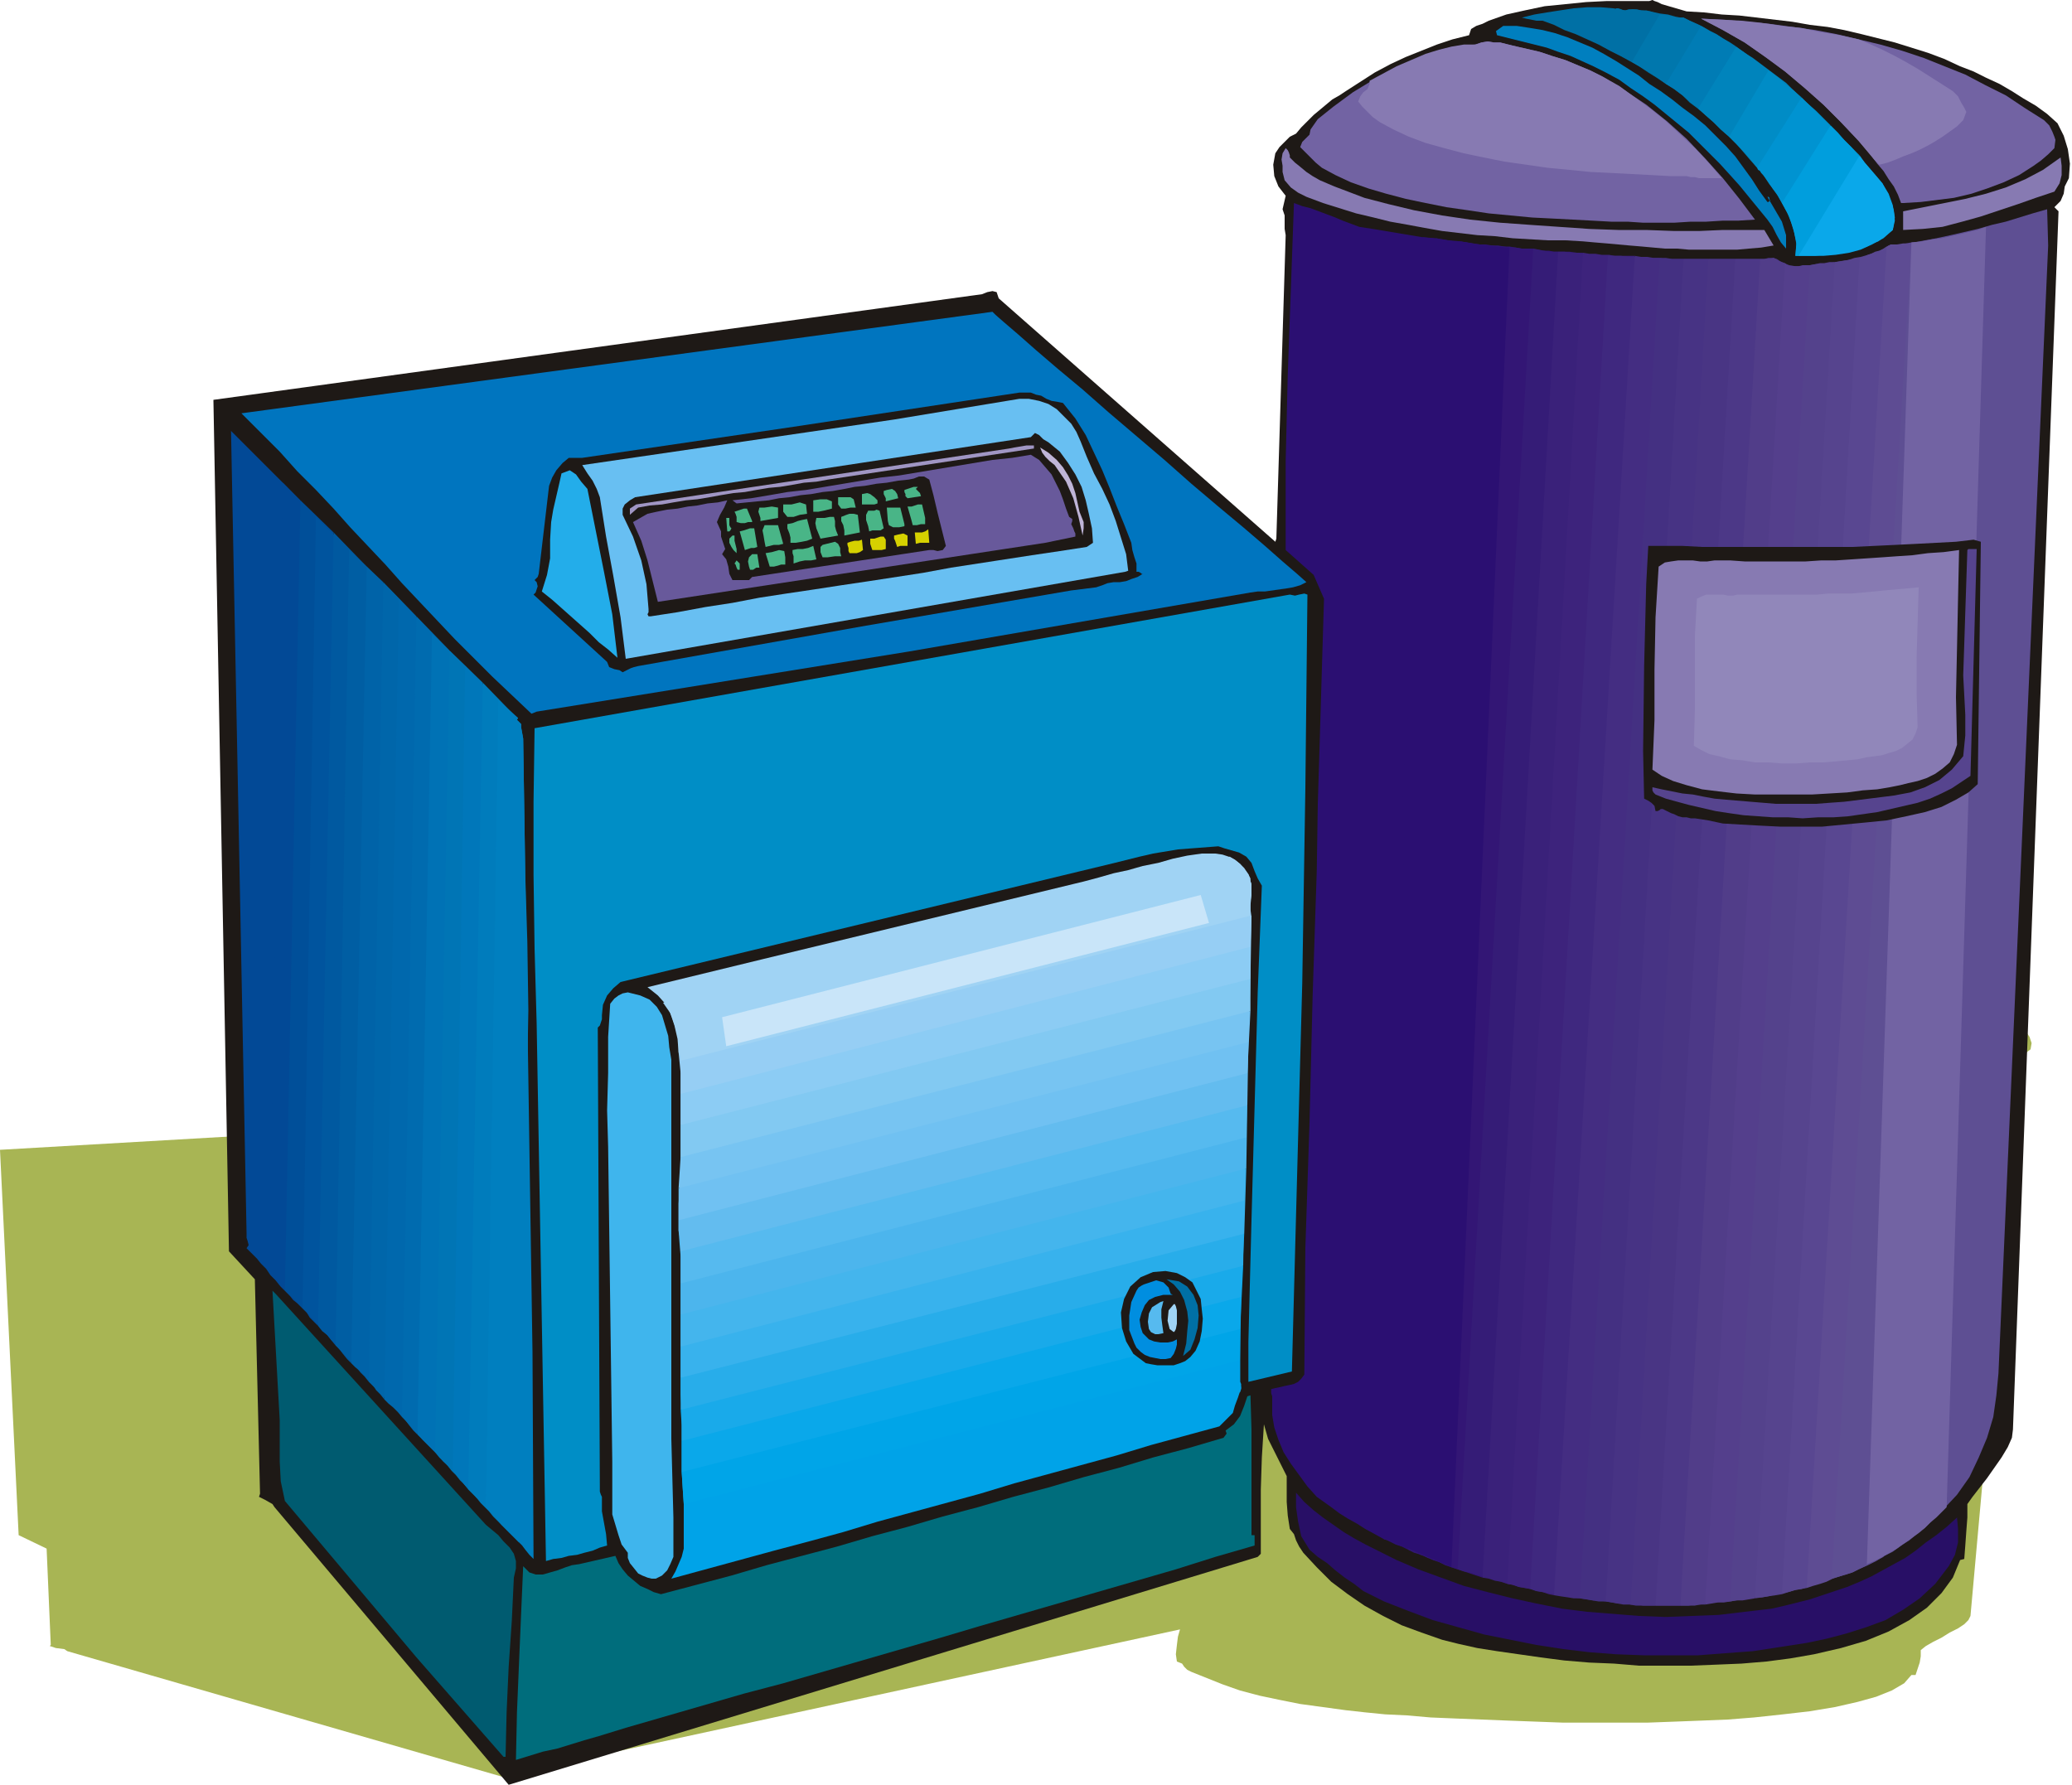 <svg xmlns="http://www.w3.org/2000/svg" fill-rule="evenodd" height="1.723in" preserveAspectRatio="none" stroke-linecap="round" viewBox="0 0 2000 1723" width="192"><style>.pen1{stroke:none}.brush3{fill:#1e1916}.brush4{fill:#0070a5}.brush11{fill:#0aa8ea}.brush12{fill:#007fbf}.brush13{fill:#7263a3}.brush14{fill:#877ab2}.brush15{fill:#2b0f72}.brush31{fill:#56448e}.brush34{fill:#5e4f93}.brush36{fill:#024996}.brush54{fill:#49b587}.brush58{fill:#00a3e8}.brush65{fill:#56baef}.brush72{fill:#a0d3f4}</style><path class="pen1" style="fill:#a8b554" d="m1530 936 27 5h19l18 1h19l18 1 19 1h18l19 2 18 1 18 1 19 2 17 1 18 2 18 2 17 3 17 2 17 3 14 2 13 3 14 3 13 3 13 4 12 3 12 4 12 4 6 6 4 6 2 6-1 6-4 3-1 3-3 4-6 3 4 1-48 533-2 4-4 4-6 4-8 4-8 5-8 4-7 4-5 4v6l-1 6-2 6-2 6h-4l-7 8-12 7-15 6-18 5-22 5-24 4-26 3-28 3-25 2-25 1-26 1-27 1h-81l-27-1-27-1-25-1-25-1-24-1-23-2-21-1-20-2-18-2-22-3-22-3-20-4-19-4-19-5-17-6-15-6-15-6-4-2-3-3-2-3-5-2-1-7 1-9 1-8 2-7-655 142-419-121-3-2-8-1-6-2 1-1-4-93-27-13-18-372 812-47h6l6-1 4 1 2 3 292 105h1l10-134-1-3v-5l-2-3 3-6-7-4-4-4-1-5 2-5 4-2 5-3 5-2 7-2 6-3 6-2 6-3 7-2 7-2 7-2 7-2 7-2 15-4 16-4 16-4 16-3 16-3 16-2 17-2 17-2 3-3 6-2 6-1 5-1 10-1 10-2 11-1 10-1 11-1h11l10-1 11-1h22l11-1h64l3 1z"/><path class="pen1 brush3" d="m1604 4 24 7 17 1 17 2 17 1 17 2 17 2 17 2 17 3 17 2 16 3 17 4 16 4 16 4 16 5 16 5 16 6 15 7 13 5 12 6 13 6 12 7 11 7 12 7 11 8 10 9 6 12 4 13 2 14-1 14-4 8-1 7-3 7-6 6 4 4-44 1176-1 8-4 9-6 10-7 10-7 10-7 9-7 9-5 7v13l-1 13-1 14-1 13-4 1-7 17-11 15-14 14-17 12-20 11-22 9-24 7-26 6-23 4-23 3-24 2-24 1-25 1h-50l-24-2-24-1-24-2-23-3-21-3-21-3-19-3-18-4-16-4-20-7-19-7-18-9-18-10-16-11-16-12-14-14-13-14-4-6-3-6-2-6-4-5-2-13-1-13v-25l-6-12-6-12-6-12-4-14-2 32-1 31v62l-3 3-723 220-226-268-2-3-7-4-6-3 1-3-5-207-25-27-15-822 742-102 5-2 5-1 4 1 2 6 267 235 1-3 9-293-1-6v-13l-2-6 3-13-7-9-4-10-1-11 2-11 4-6 5-5 5-5 6-3 5-6 6-6 6-6 6-5 6-5 6-5 7-4 6-4 14-9 14-9 15-8 15-7 15-6 15-6 15-5 16-4 2-6 5-3 6-2 6-3 17-6 18-4 19-4 20-2 20-2 20-1h41l3-1 2 1 3 1 4 2z"/><path class="pen1 brush4" d="m1602 14-27 46-11-6-10-5-11-6-11-5-11-5-11-4-10-5-11-4h-6l-5-1-5-1-4-1 12-3 12-2 13-2 13-2 13-1h13l12 1 12 2 3-1h8l4 1h5l4 1 5 2 4 1z"/><path class="pen1 brush4" d="m1540 41 20-33h2l3 1 2 1h2l7-1 8 1 9 1 9 2 8 1 7 2 5 1h3l4 2 4 2 4 2 5 2-34 56-9-6-8-5-9-6-8-5-9-5-8-4-9-5-8-4z"/><path class="pen1" style="fill:#0077ad" d="m1575 60 27-46 9 1 7 2h7l6 3 7 3 6 3 7 4 6 3 6 4 7 4 6 4-37 60-8-6-7-7-8-6-8-5-8-6-8-5-8-5-9-5z"/><path class="pen1" style="fill:#007cb5" d="m1608 81 34-56 8 5 8 4 8 5 9 6 8 5 8 6 8 6 8 6-38 64-8-7-7-7-8-7-7-7-8-6-7-6-8-6-8-5z"/><path class="pen1" style="fill:#0084bc" d="m1639 105 37-60 8 6 8 5 8 6 8 6 8 6 8 6 7 7 8 7-43 68-7-8-6-7-7-8-7-7-8-7-7-7-8-7-7-6z"/><path class="pen1" style="fill:#008cc6" d="m1669 132 38-64 8 6 8 7 8 6 7 7 7 6 8 7 7 7 7 7-47 75-4-7-5-7-4-7-5-6-4-5-4-5-4-5-4-5-4-4-5-5-4-4-4-4z"/><path class="pen1" style="fill:#0093d1" d="m1696 162 43-68 7 7 7 7 7 7 7 7 7 7 7 7 7 7 7 7-59 97h-3l1-11-2-11-3-10-4-10-5-9-5-9-7-9-6-9-2-2-1-2-2-1-1-2z"/><path class="pen1" style="fill:#009edd" d="m1720 196 47-75 7 7 6 7 7 7 6 7 6 7 6 7 6 7 6 7 1 2 1 2 1 2 1 2-37 58-6 1-7 1-6 1h-6l-7 1h-19l1-13-3-13-4-12-7-13z"/><path class="pen1 brush11" d="m1736 247 59-97 5 7 6 7 6 7 5 6 6 10 4 11 2 12-2 12-9 8-11 6-11 5-11 3-13 2-12 1h-24z"/><path class="pen1 brush11" d="m1784 243 37-58 4 9 3 9 1 10-2 9-5 4-4 3-5 4-6 2-5 3-6 2-6 2-6 1z"/><path class="pen1 brush12" d="M1706 195h1l1-1 1-1h-1v-2l-1-1h-1l7 12 7 12 4 13v13l-5-6-4-7-4-8-5-7-9-11-9-11-9-11-9-10-10-11-10-10-10-10-10-10-11-9-11-9-11-9-11-8-12-8-11-8-13-7-12-6-11-5-11-5-12-4-11-4-12-3-12-3-12-3-12-3-1-4 7-5h13l13 2 12 2 12 3 12 4 12 5 12 5 11 6 12 7 11 7 11 7 10 8 11 7 11 8 10 8 11 8 11 9 10 10 10 10 9 10 8 11 8 11 7 11 8 11z"/><path class="pen1 brush13" d="m1973 116 5 5 3 6 2 5 1 3-1 8-6 6-7 6-7 5-14 9-15 7-16 6-15 5-17 4-16 2-16 2-17 1h-2l-3-8-4-8-5-7-5-8-6-7-6-8-6-7-6-7-17-18-17-17-18-16-19-16-19-14-20-14-21-12-21-11 22 1 22 2 22 2 22 3 22 3 21 4 21 5 21 5 21 6 21 7 20 8 20 8 19 10 20 10 18 12 19 12z"/><path class="pen1 brush14" d="m1885 88 5 5 3 6 3 5 2 4-3 8-6 6-7 5-7 5-8 5-7 4-8 4-7 3-8 3-7 3-8 3-8 2-5-5-5-6-5-6-5-6-17-18-17-17-18-16-19-16-19-14-20-14-21-12-21-11 19 1 20 1 19 2 20 3 19 2 18 4 19 3 18 4 12 5 11 5 12 6 11 6 12 7 11 7 11 7 11 7z"/><path class="pen1 brush13" d="m1255 142 2-5 4-4 3-3 1-5 7-10 15-12 19-14 23-14 25-13 25-10 24-7 21-2 6-2 6-1 6 1h6l12 3 13 3 13 3 12 4 13 4 12 5 12 5 12 6 21 13 21 14 20 16 19 17 18 19 17 19 16 20 15 20-16 1h-15l-16 1h-15l-16 1h-30l-15-1h-16l-18-1-19-1-19-1-20-1-21-2-21-2-20-3-21-3-20-4-19-4-19-5-17-5-17-6-15-7-13-7-6-5-5-5-5-5-5-5z"/><path class="pen1 brush14" d="m1311 98 2-5 3-4 4-3 2-5v-3l13-7 13-7 14-6 14-6 13-4 12-3 12-2h11l6-2 6-1 6 1h6l12 3 13 3 13 3 12 4 13 4 12 5 12 5 12 6 16 9 15 11 15 11 15 12 14 13 14 13 13 14 13 15h-22l-4-1h-4l-4-1h-16l-18-1-19-1-20-1-20-1-20-2-21-2-21-3-21-3-20-4-19-4-19-5-18-5-16-6-15-7-13-7-7-5-5-5-5-5-4-5zm392 124 9 15-12 2-12 1-11 1h-47l-11-1h-12l-11-1-11-1-12-1-11-1-11-1-12-1-11-1-17-1h-17l-17-1-17-1-17-2-17-1-17-2-17-2-17-3-16-3-17-3-16-4-17-4-16-5-16-5-16-6-8-4-7-5-6-7-2-8v-6l-1-6 1-6 3-5 2 2 1 2 1 3v2l5 5 5 4 6 5 6 4 7 4 7 3 7 3 8 3 21 8 23 6 25 6 27 5 27 4 29 3 28 2 29 2 29 2 28 1h27l27 1h24l23-1h40zm280-37-18 6-17 6-18 6-18 6-18 5-19 5-19 2-19 1v-18l20-4 20-4 20-4 20-5 19-6 19-8 17-9 17-12 1 8v9l-2 8-5 8z"/><path class="pen1 brush15" d="m1410 233-74 1253-9-5-9-5-8-5-9-5-8-5-8-6-7-5-7-5-9-10-8-11-8-11-7-11-5-12-4-12-2-12v-18l-1-3v-4l4-1 5-1 4-1 5-1 4-1 4-2 3-3 3-4 1-122 4-121 3-122 4-121 1-65 2-65 2-67 2-66-10-23-27-24v-86l2-83 3-83 3-83 8 3 8 2 8 3 8 3 8 3 7 3 8 3 8 3 13 2 12 2 12 2 12 2 12 2 13 1 12 2 12 1z"/><path class="pen1 brush15" d="m1312 1472 74-1242 6 1 5 1 6 1h6l6 1 6 1 7 1 6 1-75 1259-6-3-6-2-6-3-5-3-6-3-6-3-6-3-6-4z"/><path class="pen1" style="fill:#2d1172" d="m1336 1486 74-1253 6 1 6 1 6 1h6l6 1 6 1h6l6 1-75 1267-6-3-6-2-6-3-5-2-6-3-6-2-6-3-6-2z"/><path class="pen1" style="fill:#301675" d="m1359 1496 75-1259h12l6 1h5l6 1 6 1h11l-73 1275-6-2-5-3-6-2-6-2-6-2-6-3-7-2-6-3z"/><path class="pen1" style="fill:#331675" d="m1383 1506 75-1267h5l5 1h5l5 1h6l5 1h6l5 1h4l-73 1280-6-2-6-2-6-2-6-2-6-2-6-2-6-3-6-2z"/><path class="pen1" style="fill:#351c77" d="m1407 1515 73-1275 5 1 5 1 5 1h20l7 1h6l-73 1285-6-2-6-2-6-2-6-1-6-2-6-2-6-1-6-2z"/><path class="pen1" style="fill:#3a217a" d="m1431 1523 73-1280h6l7 1h6l6 1 6 1h6l5 1h6l-75 1287-5-1-6-1-5-2-6-1-6-2-6-1-6-2-6-1z"/><path class="pen1" style="fill:#3d237c" d="m1455 1529 73-1285 6 1h6l6 1h7l6 1h19l-78 1293-5-1-6-2-6-1-5-2-6-1-6-1-6-2-5-1z"/><path class="pen1" style="fill:#3f287f" d="m1477 1534 75-1287h13l6 1h12l6 1h13l-77 1294-6-1-5-1-6-1-6-1-6-1-6-1-7-1-6-2z"/><path class="pen1" style="fill:#442d82" d="m1500 1540 78-1293 6 1h6l6 1h6l5 1h18l-75 1296-6-1h-6l-6-1-7-1h-6l-6-1-7-1-6-1z"/><path class="pen1" style="fill:#443082" d="m1525 1543 77-1294h6l6 1h35l-75 1299-6-1h-6l-6-1-6-1h-7l-6-1-6-1-6-1z"/><path class="pen1" style="fill:#473384" d="m1550 1546 75-1296h50l-77 1300h-19l-6-1h-6l-6-1-5-1-6-1z"/><path class="pen1" style="fill:#493584" d="m1574 1549 75-1299h50l-77 1300h-36l-6-1h-6z"/><path class="pen1" style="fill:#4c3887" d="m1598 1550 77-1300h28l4-1h5l3 1 3 2 2 1 3 1-77 1295h-11l-5 1h-32z"/><path class="pen1" style="fill:#513d89" d="m1622 1550 77-1300h9l4-1 5 3 5 2 5 2 6 1h3l4-1h7l-77 1290h-7l-8 1-7 1-7 1-5 1h-14z"/><path class="pen1" style="fill:#543f8c" d="m1646 1549 77-1295 2 2 3 1h10l5-1h4l5-1 5-1h4l5-1h5l-77 1290-6 1-6 1h-6l-6 1-6 1h-6l-6 1-6 1z"/><path class="pen1" style="fill:#54428c" d="m1670 1546 77-1290 6-1h7l6-1 6-1 6-1 6-1 5-1 6-1-75 1290-6 1-7 1-6 1h-6l-6 1-6 1-7 1-6 1z"/><path class="pen1 brush31" d="m1694 1543 77-1290 6-1 7-1 6-2 6-1 7-2 6-2 6-2 6-3-77 1294-6 1-6 1-6 2-6 1-6 1-7 2-6 1-7 1z"/><path class="pen1" style="fill:#594791" d="m1720 1539 75-1290 4-1 4-2 3-1 4-2 4-1 4-2 3-2 4-2h10l5-1 5-1-77 1290-6 2-5 2-6 2-6 2-6 2-6 1-7 2-6 2z"/><path class="pen1" style="fill:#5e4c93" d="m1744 1533 77-1294 1-1 1-1h1l1-1h6l6-1h5l6-1 5-1 5-1 6-1 5-1-75 1285-6 3-7 2-6 2-6 2-6 3-6 2-7 2-6 2z"/><path class="pen1 brush34" d="m1768 1524 77-1290h6l7-1 6-1 6-1 6-1 6-1 6-2 5-1-75 1277-6 3-6 3-6 3-6 3-6 3-6 2-7 2-7 2z"/><path class="pen1 brush34" d="m1794 1515 75-1285 14-3 13-3 13-3 14-4 13-3 13-4 13-4 14-4 1 35-48 1089-2 21-3 21-6 20-8 19-9 19-12 17-15 16-16 16-8 6-7 6-8 5-8 6-8 4-8 5-8 4-9 4z"/><path class="pen1 brush13" d="m1845 234-43 1276 7-3 8-4 7-4 7-4 7-5 7-5 7-5 6-5 5-5 6-5 5-5 5-5 38-1236-8 3-9 2-8 2-9 2-9 2-9 1-10 2-10 1z"/><path class="pen1 brush15" d="m1373 229-38 1256 1 1h3l62 27 56-1274-11-1-10-1-11-1-10-2-11-1-10-1-11-2-10-1z"/><path class="pen1" style="fill:#0075bf" d="m1261 562-6 3-7 2-6 1-7 1-7 1-7 1h-7l-7 1-330 57-359 58-5 2-19-18-19-18-18-18-18-18-17-18-17-18-17-18-16-18-17-18-17-18-16-18-17-18-18-18-17-19-18-18-19-19 725-98 3 3 8 7 14 12 17 15 21 18 24 20 25 22 27 23 27 23 26 23 26 22 24 20 21 18 17 15 14 12 9 8z"/><path class="pen1 brush36" d="m290 483-15 763-5-5-4-5-5-5-4-6-5-5-4-5-5-5-5-5 2-3-1-4-1-3v-4l-15-775 67 67z"/><path class="pen1 brush36" d="m260 1229 13-763 32 33-13 764-4-4-5-4-4-5-4-4-4-4-3-5-4-4-4-4z"/><path class="pen1" style="fill:#004f99" d="m275 1246 15-763 32 31-15 766-4-4-4-4-3-5-4-4-4-4-4-5-5-4-4-4z"/><path class="pen1" style="fill:#00549e" d="m292 1263 13-764 32 32-13 768-4-5-4-5-4-4-4-5-4-4-4-5-4-4-4-4z"/><path class="pen1" style="fill:#0059a0" d="m307 1280 15-766 32 33-15 769-4-4-4-5-3-4-4-5-4-4-4-5-5-4-4-5z"/><path class="pen1" style="fill:#005ea3" d="m324 1299 13-768 33 31-14 772-4-5-4-4-4-5-4-4-4-5-4-4-4-4-4-4z"/><path class="pen1" style="fill:#0063a8" d="m339 1316 15-769 31 31-14 773-4-5-4-4-3-5-4-4-4-5-4-4-5-4-4-4z"/><path class="pen1" style="fill:#06a" d="m356 1334 14-772 32 33-14 772-4-4-4-4-4-4-4-5-4-4-4-4-4-4-4-4z"/><path class="pen1" style="fill:#0068ad" d="m371 1351 14-773 32 34-14 773-4-4-4-5-3-4-4-4-4-5-4-4-5-4-4-4z"/><path class="pen1" style="fill:#006baf" d="m388 1367 14-772 32 33-14 774-4-4-4-4-4-4-4-5-4-4-4-5-4-4-4-5z"/><path class="pen1" style="fill:#0072b5" d="m403 1385 14-773 32 31-12 776-4-4-5-4-4-4-4-5-4-4-4-4-5-5-4-4z"/><path class="pen1" style="fill:#0075b5" d="m420 1402 14-774 32 31-14 779-4-5-4-4-4-5-4-4-4-5-4-4-4-5-4-4z"/><path class="pen1" style="fill:#0077ba" d="m437 1419 12-776 32 33-12 779-4-5-5-4-4-5-4-4-4-4-3-5-4-4-4-5z"/><path class="pen1" style="fill:#007cbc" d="m452 1438 14-779 32 33-14 780-4-4-4-4-4-5-4-4-4-4-4-5-4-4-4-4z"/><path class="pen1 brush12" d="m469 1455 12-779 19 17-1 2 2 2 2 2v3l2 11 1 66 1 65 2 65 1 66-9 514-4-4-5-5-4-4-4-4-4-5-3-4-4-4-4-4z"/><path class="pen1 brush12" d="m484 1472 14-780 2 1-1 2 2 2 2 2v3l2 11 3 197 3 198 3 198 1 199-4-4-4-5-3-4-4-4-4-4-4-4-4-4-4-4z"/><path class="pen1 brush3" d="M1097 552h2l2 1 1 1h1l-5 3-6 2-5 2-6 1h-6l-6 1-5 2-6 2-24 3-198 34-220 39-4 1-3 1-4 2-4 2-3-2-5-1-5-2-2-5-71-65 2-2 1-3 1-3-1-4-2-2 1-1 2-2 1-3 10-85 3-8 4-7 6-7 6-5h13l204-30 218-33h11l5 2 5 1 5 3 5 2 6 1 5 1 12 15 10 16 8 17 8 17 7 17 7 18 7 17 7 18 1 7 2 7 2 6v8z"/><path class="pen1" style="fill:#68bff2" d="m1089 551-3 1-482 84-5-40-7-40-7-38-6-38-3-8-4-8-5-7-5-8 301-44 121-20h9l10 2 9 3 8 5 7 7 7 7 5 8 4 9 6 15 7 16 8 15 7 15 6 16 5 16 5 16 2 16z"/><path class="pen1 brush3" d="m1012 427 11 9 8 11 7 11 6 12 4 13 3 13 3 14 1 14-6 4-26 4-27 4-26 4-26 4-26 4-27 5-26 4-26 4-27 4-26 4-27 4-26 4-26 5-26 4-27 5-26 4h-2l-1-2 1-2v-3l-2-24-5-23-8-23-10-21v-6l2-4 5-4 5-3 382-58 4-4 4 2 4 4 5 3z"/><path class="pen1" style="fill:#a096c4" d="m616 490-8 7v-6l6-4 360-54 5-1 6-1 6-1h7v3l-199 30-11 2-12 1-11 2-12 2-11 1-12 2-11 2-11 1-12 2-11 2-12 2-11 1-12 2-11 2-12 1-11 2z"/><path class="pen1" style="fill:#bfb5d8" d="m1042 494 2 5 2 5v6l-1 7-4-18-5-18-7-16-11-16-5-4-4-4-3-4-2-5 8 5 8 7 6 7 5 8 4 8 3 9 2 9 2 9z"/><path class="pen1" style="fill:#23adea" d="m567 472 8 40 8 40 8 41 5 42-9-8-9-7-9-9-9-8-9-8-9-8-9-8-10-8 5-16 3-16v-18l1-17 2-12 3-13 3-13 2-9 8-3 6 4 5 7 6 7z"/><path class="pen1" style="fill:#68599b" d="m1032 499 3 2v2l-1 3 1 2 1 2 1 3 1 2v3l-29 6-374 57-5-20-5-20-6-19-8-18 14-8 9-2 10-2 10-1 10-2 9-1 10-2 10-1 9-2-3 7-4 7-3 7 4 9v5l2 6 2 6-3 5 4 5 2 7 1 7 3 6h16l3-3 171-26h4l4 1 5-1 3-4-4-16-4-16-4-17-4-15-5-3h-5l-5 2-5 1-10 1-11 2-10 1-11 2-10 1-10 2-11 2-10 1-11 2-10 1-11 2-10 1-10 2-11 1-10 1-10 1-4-3 18-2 18-3 17-3 18-2 18-3 18-3 18-3 18-3 18-2 18-3 18-3 18-3 18-3 18-3 19-2 18-3 8 5 6 7 6 7 4 8 4 8 3 8 3 9 3 8z"/><path class="pen1 brush54" d="m886 470-2 2 2 2 2 2 1 3-13 2-2-2v-2l-1-2v-2l3-1 3-1 3-1h4zm-19 11-12 3v-3l-2-4v-3l3-1 5-1 3 2 2 3 1 4zm-20 2v3l-3 1h-12v-10l5-1 3 1 4 3 3 3zm-22 3 1 4h-5l-5 1h-4l-3-4v-7h12l3 2 1 4zm-22 5-4 1-4 1-5 1h-5v-11l7-1h6l5 2v7zm-24 5-7 1-6 2h-6l-4-5v-7h8l8-2 6 2 1 9zm-28 1v3l-17 3v-3l-1-3-1-3 1-4h5l7-1 6 1v7zm-25 6v1h-4l-3 1h-4l-4-1v-5l-1-3-1-2 3-1 3-1 3-1h3l5 12zm167-3v6h-4l-4 1h-4l-1-4-4-14h4l3-1 3-1h4l3 13zm-20 6v2l-5 1h-6l-4-2-1-4-1-13h13l4 16zm-20 4-3 2h-8l-3 1-1-5-2-6v-5l2-4h6l2-1 3 1 4 17zm-149-3 1 2 1 1-1 2-1 1h-2l-1-13h3v7zm126 7-15 3v-5l-1-5-2-4v-4l5-2 3-1h4l4 1 2 17zm-21 3-17 3-2-5-2-5-1-5 1-5h8l5-1h4l1 4v5l1 4 2 5zm-25 3-5 2-5 1-6 1h-5v-5l-1-4-2-5v-4l5-1 5-2 4-1 5-1 5 19zm-28 5-4 1h-5l-4 1-4 1-1-5-1-6-1-5 2-5h13l5 18zm-25 3-3 1h-3l-3 1-3 1-5-18 4-1 3-1 3-1h4l3 18zm-20 6-3-3-2-3-2-4v-4l1-1 1-1 1-1h2v5l1 4 1 4v4z"/><path class="pen1" d="M897 524h-9l-4 1-1-11h7l3-1 3-2 1 13zm-21-1v4h-7l-3 1-1-3-1-3-1-2v-3l4-1 5-1 4 2v6zm-23-5 2 3v9l-4 1h-9l-1-3-1-3v-5h4l3-1 3-1h3zm-20 13-3 2-3 1h-7l-1-2v-3l-1-3v-2l3-1 4-1h4l3-1 1 10z" style="fill:#d6d100"/><path class="pen1 brush54" d="m811 533 1 4h-6l-7 1h-5l-2-5v-5l2-2 4-1 4-1 4-1 3 2 2 4v4zm-23 7-5 1h-6l-5 1-6 2v-7l-1-3v-3l5-1h5l5-1 5-2 3 13zm-30 5h-4l-3 1-4 1h-4l-4-13 6-1 7-2 5 1 1 6v7zm-25 3h-3l-3 2h-3l-1-3-1-5 1-4 3-3h5l2 13zm-19-1v3h-2l-1-2-1-3-1-1 2-3 1 1 2 2v3z"/><path class="pen1 brush3" d="m1905 521 7 2-3 234-9 8-12 7-14 7-16 5-18 4-19 4-20 2-21 2-21 2h-41l-20-1-18-1-17-1-14-3-13-2h-4l-4-1h-4l-4-1-4-2-3-1-4-2-4-2h-2l-1 1-2 1h-2l-1-5-3-3-3-2-4-2-1-46 1-82 2-79 2-37h33l19 1h145l21-1 21-1 20-1 19-1 19-1 17-2z"/><path class="pen1 brush31" d="m1908 530-6 219-9 6-9 6-10 5-11 5-12 4-13 3-13 3-13 3-14 2-14 2-14 1h-15l-15 1-14-1h-15l-14-1-14-1-14-2-13-2-13-3-13-3-11-3-11-3-10-4-1-1-1-1-1-2v-3l9 2 10 2 10 2 10 1 10 2 11 2 11 1 12 1 12 1 12 1 12 1h39l13-1 14-1 16-2 16-2 16-2 16-3 14-5 14-7 12-10 11-13 2-20v-20l-1-19-1-19 1-30 1-31 1-30 1-30 1-1h8z"/><path class="pen1 brush14" d="M1655 541h15l14 1h59l15-1h14l15-1 15-1 15-1 14-1 15-1 15-2 15-1 15-2-1 47-1 48-1 47 1 46-3 9-4 8-7 6-7 5-8 4-9 3-9 2-8 2-10 2-12 2-14 1-15 2-17 1-17 1h-55l-18-1-17-2-16-2-15-4-13-4-11-5-9-6 2-48v-49l1-50 3-49 6-4 6-1 7-1h14l7 1h7l7-1z"/><path class="pen1" style="fill:#9187ba" d="M1677 574h77l11-1h22l11-1 11-1 10-1 11-1 11-1 11-1-1 34-1 34v34l1 33-2 6-3 6-5 4-5 4-6 3-7 2-6 2-7 1-8 1-9 2-10 1-11 1-12 1h-13l-13 1h-14l-13-1h-13l-12-2-12-1-11-3-9-2-8-4-7-4 1-35v-71l2-36 4-2 5-2h16l5 1h5l4-1z"/><path class="pen1" style="fill:#008ec6" d="m1218 855-4-7-3-7-3-8-5-6-7-4-7-2-7-2-6-2-13 1-13 1-13 1-12 2-12 2-13 3-12 3-12 3-311 75-166 40-7 6-6 7-4 9-1 10v4l-1 3-1 3-2 2 2 444v4l1 3 1 2v14l2 11 2 11 1 11-7 2-7 3-8 2-7 2-8 1-7 2-8 1-7 2-9-519-2-72-1-71v-71l1-71 729-129 5 1 4-1 5-1 3 1-2 187-3 188-5 187-5 188-42 10v-38l1-40 1-39 1-39 6-220 4-103z"/><path class="pen1 brush58" d="m648 1524 4-7 3-7 3-7 2-8v-43l537-139v21l1 6-3 9-3 8-2 7-13 13-33 9-33 9-33 10-33 9-33 9-33 9-33 10-33 9-33 9-33 9-33 10-33 9-34 9-33 9-33 9-33 9z"/><path class="pen1 brush58" d="m1197 1344-537 138v-30l-1-15-1-16 539-138v51l1 2v5l-1 3z"/><path class="pen1" style="fill:#00a5e8" d="m1197 1313-537 139-1-15-1-16v-30l540-139-1 61z"/><path class="pen1 brush11" d="m1197 1283-539 138v-45l-1-15 543-139-3 61z"/><path class="pen1" style="fill:#19aaea" d="m1198 1252-540 139v-30l-1-15v-16l544-139-3 61z"/><path class="pen1" style="fill:#28adea" d="m1200 1222-543 139v-61l544-141-1 63z"/><path class="pen1" style="fill:#38b2ed" d="m1201 1191-544 139v-61l546-141-2 63z"/><path class="pen1" style="fill:#44b5ed" d="m1201 1159-544 141v-61l546-141-2 61z"/><path class="pen1" style="fill:#4cb5ed" d="m1203 1128-546 141v-61l547-141-1 61z"/><path class="pen1 brush65" d="m1203 1098-546 141v-26l-1-12-1-13v-10l549-142-1 62z"/><path class="pen1" style="fill:#63bcef" d="m1204 1067-547 141v-10l-1-5-1-5v-41l550-141-1 61z"/><path class="pen1" style="fill:#70c1f2" d="m1204 1036-549 142v-16l1-15 1-15v-15l550-141-3 60z"/><path class="pen1" style="fill:#77c4f2" d="m1205 1006-550 141 1-15 1-16v-30l550-141-2 61z"/><path class="pen1" style="fill:#82c9f2" d="m1207 976-550 141v-61l550-142v62z"/><path class="pen1" style="fill:#8cccf4" d="m1207 945-550 141v-62l550-140h1v1l-1 60z"/><path class="pen1" style="fill:#96cef4" d="m1207 914-550 142v-20l-1-10-1-10v-11l-1-5-1-5 555-142v9l-1 8v8l1 7-1 29z"/><path class="pen1 brush72" d="m1207 884-550 140v-4l-1-2-1-2-1-13-3-13-4-12-7-10 547-141 5 3 5 4 4 5 4 5 3 10v10l-1 10v10z"/><path class="pen1 brush72" d="M1208 853 653 995l-4-12-5-12-9-10-10-8 111-27 310-75 15-4 14-4 14-3 14-4 15-3 14-4 14-3 14-2h13l7 1 6 2 6 3 5 4 4 4 4 6 1 2 1 2v3l1 2z"/><path class="pen1" style="fill:#c9e5f9" d="m697 982 462-118 8 27-466 119-4-28z"/><path class="pen1" style="fill:#3fb5ed" d="m650 1503-3 7-3 6-5 5-6 3h-4l-4-1-5-2-4-2-4-5-4-5-2-5v-5l-6-8-3-9-3-10-3-10v-51l-4-304-1-35 1-36v-35l2-32 4-5 4-3 4-2 5-1 12 3 9 4 7 7 5 8 3 10 3 10 1 11 2 12v366l1 38 1 38v38z"/><path class="pen1" style="fill:#005b70" d="M488 1696h-2l-84-96-127-151-4-19-1-19v-40l-7-125 3 3 203 223 6 5 6 5 5 6 6 6 4 6 2 7v7l-2 9-2 42-3 44-2 44-1 43z"/><path class="pen1 brush3" d="m1149 1310-5 4-5 2-6 2h-16l-6-1-5-1-12-9-7-12-4-13-1-15 3-13 6-12 10-9 12-5 12-1 11 2 8 4 7 5 4 8 4 8 1 10 1 9-1 12-2 10-4 9-5 6z"/><path class="pen1 brush4" d="m1142 1309 3-12 1-12 1-10-1-9-3-11-4-8-6-7-7-5 12 2 8 5 6 8 4 10 1 10-1 12-3 11-4 10-7 6z"/><path class="pen1" style="fill:#008ee0" d="m1130 1249 2 1h-9l-8 2-6 3-4 5-3 7-2 7 1 7 2 6 3 3 3 3 5 2 6 1h7l5-1 4-2v5l-1 4-2 5-3 4-5 1h-5l-5-1-5-1-5-2-4-3-4-4-2-4-5-13v-14l2-13 5-11 2-3 3-2 2-1 3-1 9-3 7 2 5 5 2 6z"/><path class="pen1 brush65" d="m1123 1287-5 1h-3l-4-2-2-3-1-7 1-8 3-6 8-5 3-1-2 8v8l1 8 1 7z"/><path class="pen1 brush72" d="M1133 1259h1l1 2 1 4v13l-1 5-1 2-1 1-4-3-2-8 1-10 5-6z"/><path class="pen1" style="fill:#006d7c" d="M1211 1482v10l-38 11-38 12-38 11-38 11-38 11-38 11-38 11-37 11-38 11-38 11-38 11-38 11-38 10-38 11-38 11-38 11-13 4-13 4-14 4-13 4-13 4-14 3-13 4-13 4 1-46 2-48 2-47 2-46 6 6 6 2h7l7-2 7-2 8-3 6-2 7-1 35-8 3 7 4 6 5 6 6 5 6 5 7 3 6 3 7 2 34-9 34-9 34-10 34-9 34-9 34-10 34-9 34-10 34-9 34-10 34-9 34-10 34-9 33-10 34-9 34-10 3-4-1-3 8-6 6-8 4-10 3-9 3-1 1 33v102h3z"/><path class="pen1" style="fill:#280f66" d="m1328 1496 20 10 21 9 22 8 22 8 23 6 24 6 23 5 25 5 24 3 25 2 25 2 26 1 25-1 26-1 25-3 26-3 13-3 12-3 12-3 12-4 12-4 12-4 12-5 11-5 11-6 11-6 11-6 10-7 10-8 10-7 10-8 10-9 1 11v13l-3 12-6 11-13 17-15 14-16 11-17 10-19 7-19 6-19 5-19 4-26 4-26 4-27 2-26 2h-52l-27-1-26-2-25-3-26-4-25-5-25-5-25-7-25-7-24-9-23-9-10-5-10-5-9-7-9-6-9-7-8-7-9-6-8-7-8-13-3-14-2-14v-14l8 9 9 8 9 7 10 7 10 7 10 6 11 6 10 5z"/></svg>
